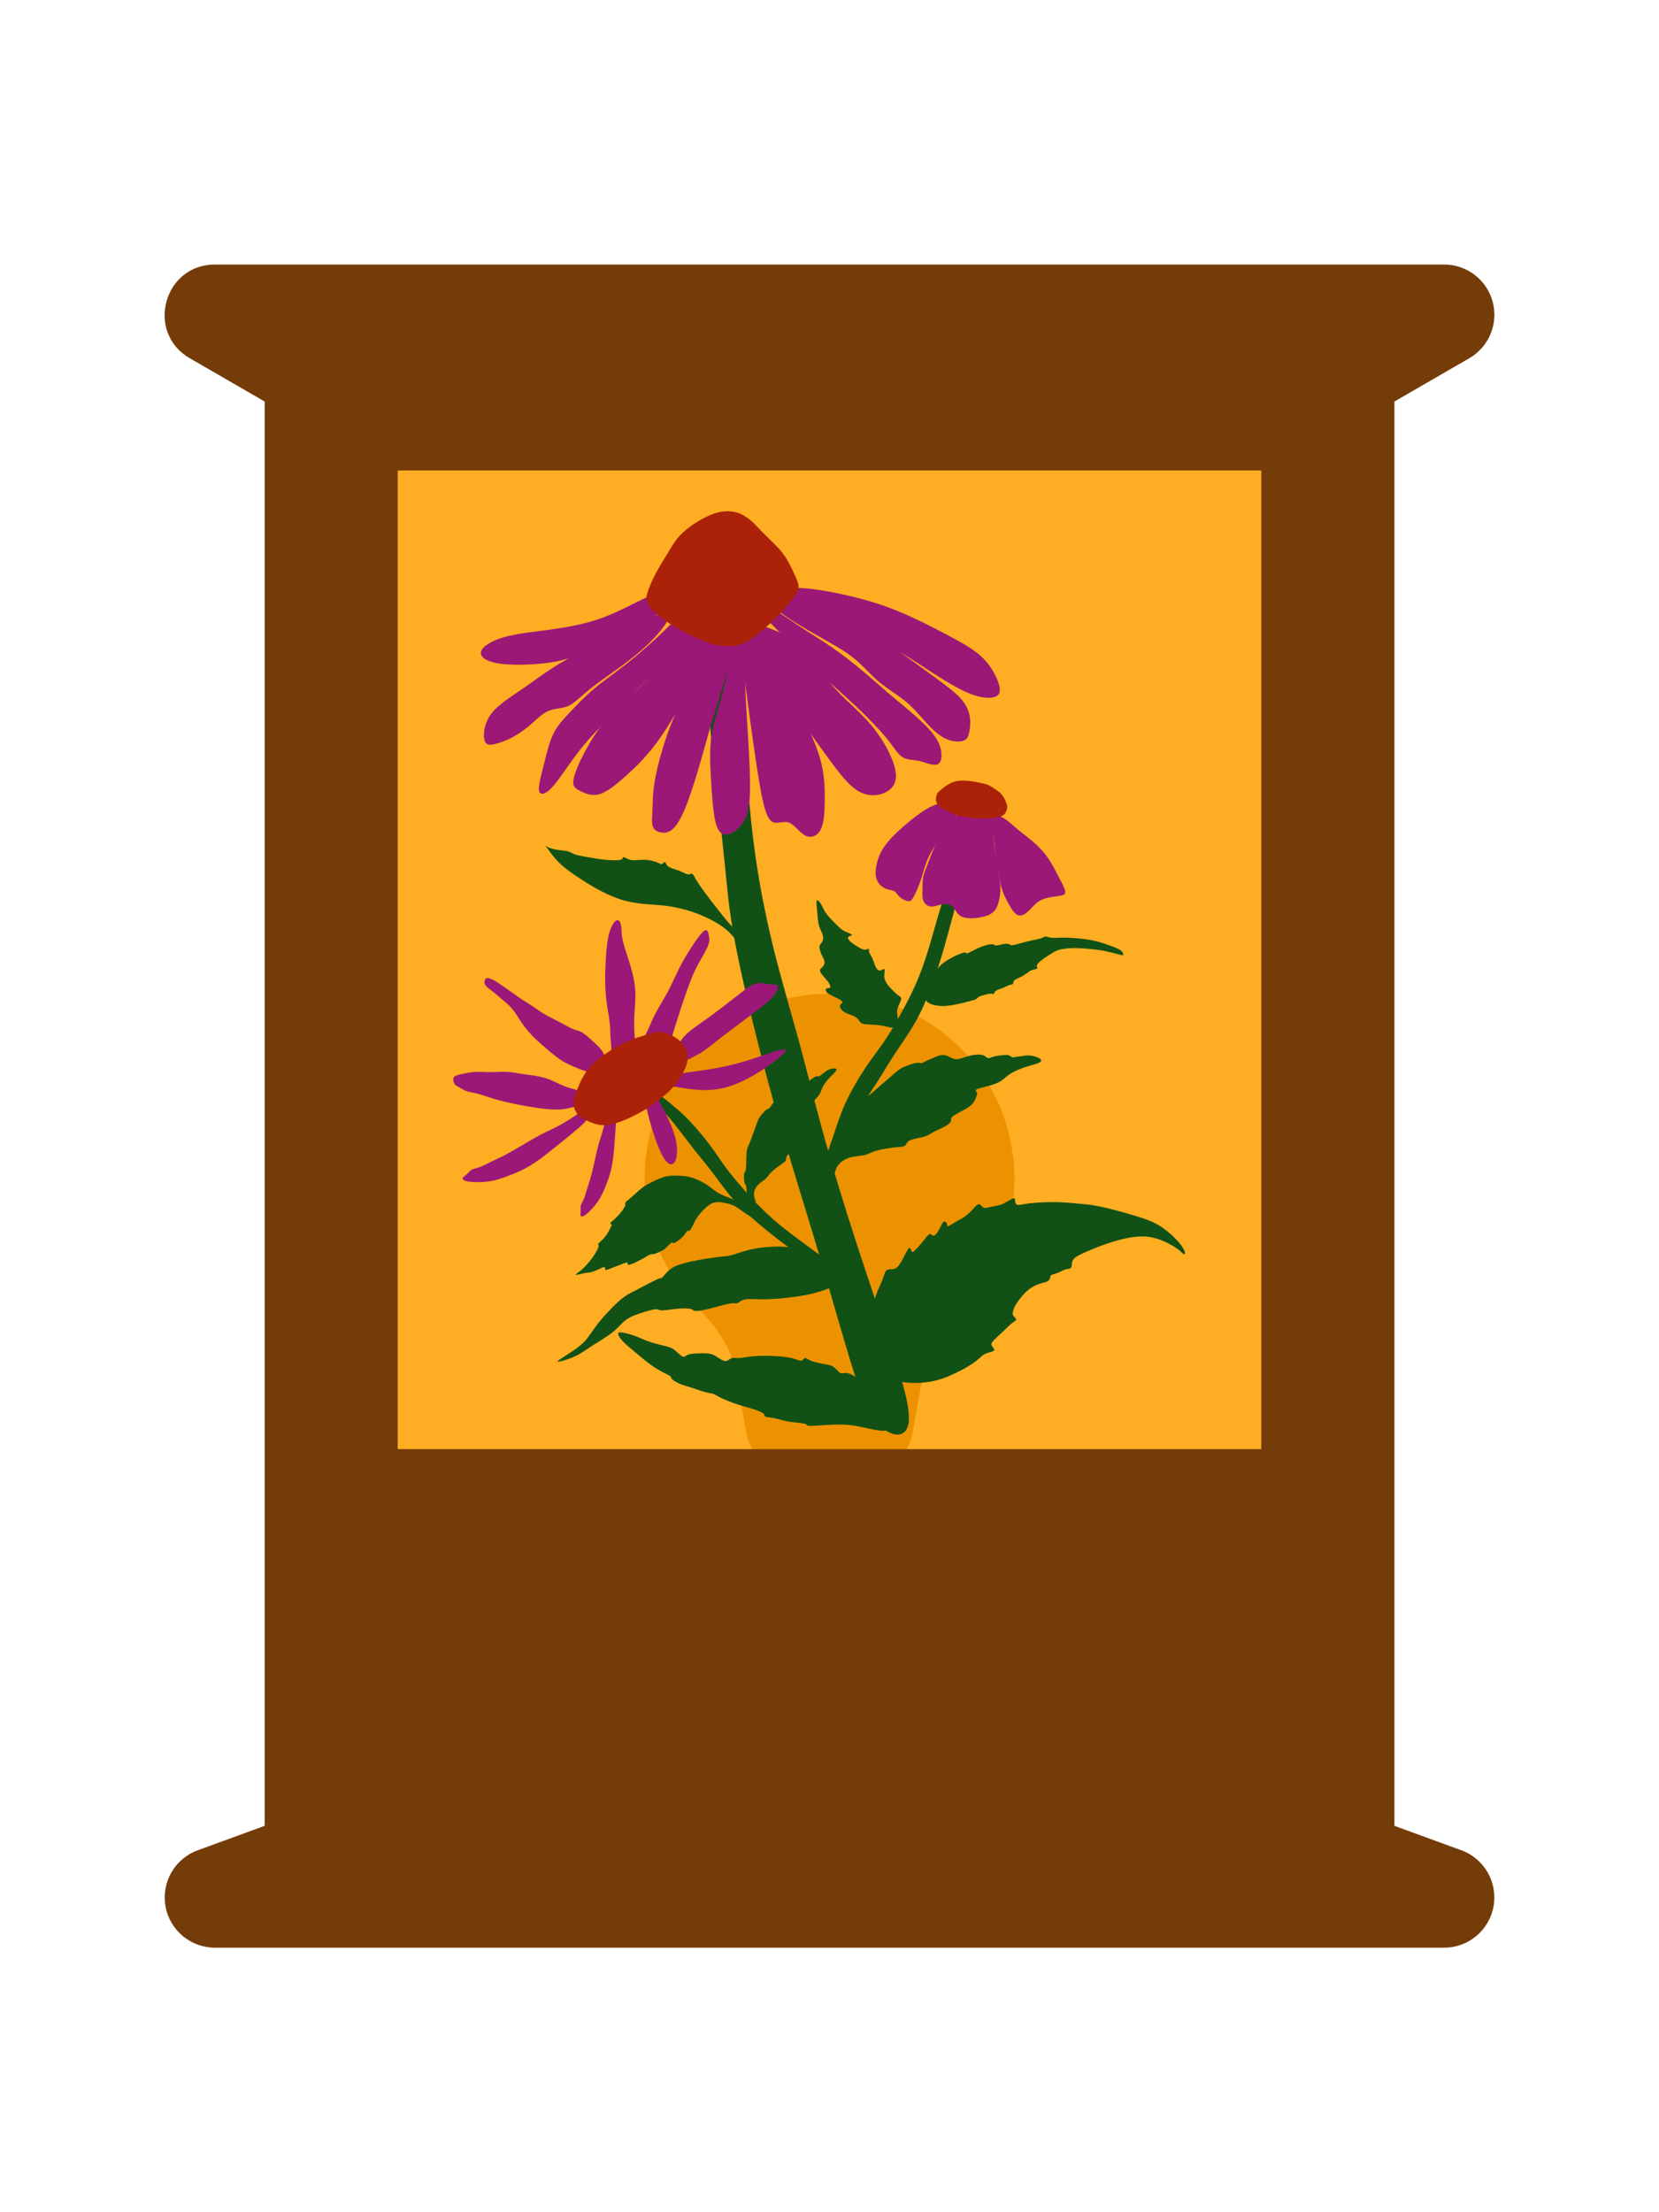 <?xml version="1.0" encoding="UTF-8" standalone="no"?>
<svg xmlns:inkscape="http://www.inkscape.org/namespaces/inkscape" xmlns:sodipodi="http://sodipodi.sourceforge.net/DTD/sodipodi-0.dtd" xmlns="http://www.w3.org/2000/svg" xmlns:svg="http://www.w3.org/2000/svg" width="1200mm" height="1600mm" viewBox="0 0 1200 1600" version="1.1" id="svg1" xml:space="preserve">
  <defs id="defs1"></defs>
  <g id="layer1">
    <g id="g4">
      <g id="g2">
        <g id="g10" transform="translate(-14.955,-45.576)">
          <path id="path30" style="fill:#733c09;fill-opacity:1;stroke:none;stroke-width:72.644;stroke-linecap:round;stroke-linejoin:round;stroke-dasharray:none;stroke-opacity:1;paint-order:stroke fill markers" d="m 614.955,764.302 c -73.848,-5.1e-4 -133.715,59.864 -133.717,133.712 0.013,36.555 14.964,71.101 40.714,96.025 10.212,9.885 22.147,27.397 24.636,41.412 l 8.368,47.119 a 30.756,30.756 0 0 0 30.282,25.378 h 59.433 a 30.756,30.756 0 0 0 30.282,-25.378 l 8.369,-47.123 c 2.489,-14.016 14.423,-31.527 24.636,-41.412 25.749,-24.923 40.698,-59.467 40.714,-96.02 -0.002,-73.848 -59.869,-133.712 -133.717,-133.712 z"></path>
          <rect style="fill:#ffa000;fill-opacity:0.861;stroke:none;stroke-width:91.783;stroke-linecap:round;stroke-linejoin:round;paint-order:stroke fill markers" id="rect1-8" width="749.729" height="859.721" x="237.885" y="312.374"></rect>
          <path id="path25" style="fill:#733c09;fill-opacity:1;stroke-width:9.742;stroke-linecap:round;stroke-linejoin:round;paint-order:stroke fill markers" d="m 170.408,236.903 c -37.151,0.006 -50.338,49.182 -18.173,67.775 l 54.152,31.297 V 1366.122 l -48.444,17.69 c -16.539,6.053 -26.352,23.102 -23.283,40.444 3.069,17.343 18.135,29.983 35.748,29.993 h 889.156 c 17.608,-0.013 32.669,-12.664 35.732,-30.003 3.063,-17.34 -6.752,-34.382 -23.288,-40.434 l -48.424,-17.69 V 335.975 l 54.147,-31.297 c 14.229,-8.225 21.165,-24.982 16.91,-40.857 -4.256,-15.875 -18.642,-26.913 -35.078,-26.918 z M 302.635,385.818 H 927.271 V 1093.659 H 302.635 Z"></path>
        </g>
        <g id="g1" transform="matrix(1.346,0,0,1.346,-1398.792,-432.573)">
          <path style="fill:#115115;fill-opacity:1;stroke:none;stroke-width:1.152;stroke-linejoin:bevel;stroke-dasharray:none;paint-order:markers fill stroke" d="m 124.202,-124.885 c 0.259,-0.094 0.777,-0.283 1.343,-0.236 0.565,0.047 1.178,0.33 1.672,0.824 0.495,0.495 0.872,1.201 1.225,1.625 0.353,0.424 0.683,0.565 1.154,1.06 0.471,0.495 1.083,1.343 1.484,1.955 0.4,0.612 0.589,0.989 0.824,1.107 0.236,0.118 0.518,-0.024 0.895,0.259 0.377,0.283 0.848,0.989 1.248,1.413 0.4,0.424 0.73,0.565 1.107,0.824 0.377,0.259 0.801,0.636 1.201,0.919 0.4,0.283 0.777,0.471 1.013,0.448 0.236,-0.024 0.33,-0.259 0.801,-0.024 0.471,0.236 1.319,0.942 1.955,1.272 0.636,0.33 1.06,0.283 1.39,0.259 0.33,-0.024 0.565,-0.024 0.683,-0.165 0.118,-0.141 0.118,-0.424 0.4,-0.212 0.283,0.212 0.848,0.919 1.319,1.413 0.471,0.495 0.848,0.777 1.225,0.966 0.377,0.188 0.754,0.283 1.248,0.589 0.495,0.306 1.107,0.824 1.602,1.319 0.495,0.495 0.872,0.966 1.178,1.225 0.306,0.259 0.542,0.306 0.612,0.024 0.071,-0.283 -0.024,-0.895 -0.181,-1.334 -0.158,-0.439 -0.38,-0.705 -0.549,-0.938 -0.169,-0.233 -0.286,-0.433 -0.411,-0.599 -0.125,-0.167 -0.258,-0.3 -0.291,-0.458 -0.033,-0.158 0.033,-0.341 0.017,-0.516 -0.017,-0.175 -0.117,-0.341 -0.233,-0.533 -0.117,-0.192 -0.25,-0.408 -0.4,-0.625 -0.15,-0.217 -0.316,-0.433 -0.5,-0.616 -0.183,-0.183 -0.383,-0.333 -0.416,-0.508 -0.033,-0.175 0.1,-0.375 0.058,-0.683 -0.042,-0.308 -0.258,-0.725 -0.5,-1.074 -0.242,-0.35 -0.508,-0.633 -0.799,-0.924 -0.291,-0.291 -0.608,-0.591 -0.749,-0.916 -0.142,-0.325 -0.108,-0.675 -0.117,-0.966 -0.008,-0.291 -0.058,-0.525 -0.142,-0.716 -0.083,-0.192 -0.2,-0.341 -0.366,-0.508 -0.167,-0.167 -0.383,-0.35 -0.641,-0.566 -0.258,-0.217 -0.558,-0.466 -0.783,-0.633 -0.225,-0.167 -0.375,-0.25 -0.441,-0.375 -0.067,-0.125 -0.05,-0.291 -0.24,-0.563 -0.19,-0.271 -0.587,-0.647 -0.903,-0.935 -0.316,-0.288 -0.552,-0.488 -0.958,-0.694 -0.406,-0.206 -0.983,-0.418 -1.507,-0.63 -0.524,-0.212 -0.995,-0.424 -1.507,-0.63 -0.512,-0.206 -1.066,-0.406 -1.531,-0.624 -0.465,-0.218 -0.842,-0.453 -1.378,-0.589 -0.536,-0.135 -1.231,-0.171 -1.89,-0.212 -0.66,-0.041 -1.284,-0.088 -1.696,-0.135 -0.412,-0.047 -0.612,-0.094 -0.742,-0.171 -0.13,-0.077 -0.188,-0.183 -0.448,-0.241 -0.259,-0.059 -0.718,-0.071 -1.113,-0.053 -0.395,0.018 -0.724,0.065 -0.877,0.135 -0.153,0.071 -0.13,0.165 -0.377,0.212 -0.247,0.047 -0.765,0.047 -1.319,0.1 -0.554,0.053 -1.142,0.159 -1.466,0.459 -0.324,0.3 -0.383,0.795 -0.412,1.042 -0.029,0.247 -0.029,0.247 0.23,0.153 z" id="path147-2" transform="matrix(1.884,-3.713,3.713,1.884,1717.216,1650.073)"></path>
          <path style="display:inline;fill:#115115;stroke:none;stroke-width:1.045;stroke-linejoin:bevel;stroke-dasharray:none;paint-order:markers fill stroke" d="m 62.258,131.711 c -1.166,-1.932 -1.632,-5.263 -2.099,-9.227 -0.466,-3.964 -0.933,-8.561 -1.532,-13.524 -0.6,-4.963 -1.332,-10.293 -1.932,-16.389 -0.6,-6.096 -1.066,-12.958 -1.199,-17.555 -0.133,-4.597 0.067,-6.929 0.266,-9.627 0.2,-2.698 0.4,-5.763 0.566,-8.661 0.167,-2.898 0.3,-5.63 0.566,-8.228 0.266,-2.598 0.666,-5.063 0.999,-7.495 0.333,-2.432 0.6,-4.83 1.499,-6.063 0.899,-1.233 2.432,-1.299 2.731,1.499 0.3,2.798 -0.633,8.461 -1.299,13.324 -0.666,4.863 -1.066,8.927 -1.232,12.925 -0.167,3.997 -0.1,7.928 0.167,11.859 0.266,3.931 0.733,7.861 1.066,11.359 0.333,3.498 0.533,6.562 0.833,9.893 0.3,3.331 0.7,6.929 1.266,11.159 0.566,4.231 1.299,9.094 2.032,13.824 0.733,4.73 1.466,9.327 0.899,11.359 -0.566,2.032 -2.432,1.499 -3.598,-0.433 z" id="path1-3" transform="matrix(4.522,-0.789,0.789,4.522,1125.536,539.67)"></path>
          <path style="fill:#115115;fill-opacity:1;stroke:none;stroke-width:1.3;stroke-linejoin:bevel;stroke-dasharray:none;paint-order:markers fill stroke" d="m 181.011,72.018 c -0.266,-0.333 -0.799,-0.999 -1.232,-1.566 -0.433,-0.566 -0.766,-1.033 -1.133,-1.399 -0.366,-0.366 -0.766,-0.633 -1.083,-0.483 -0.316,0.15 -0.55,0.716 -0.949,1.382 -0.4,0.666 -0.966,1.432 -1.632,2.132 -0.666,0.7 -1.432,1.332 -2.515,1.982 -1.083,0.65 -2.482,1.316 -3.431,1.649 -0.949,0.333 -1.449,0.333 -1.865,0.483 -0.416,0.15 -0.749,0.45 -0.999,0.633 -0.25,0.183 -0.416,0.25 -0.516,0.1 -0.1,-0.15 -0.133,-0.516 -0.3,-0.683 -0.167,-0.167 -0.466,-0.133 -0.983,-0.05 -0.516,0.083 -1.249,0.217 -1.832,0.316 -0.583,0.1 -1.016,0.167 -1.349,0.266 -0.333,0.1 -0.566,0.233 -0.683,0.133 -0.117,-0.1 -0.117,-0.433 -0.183,-0.633 -0.067,-0.2 -0.2,-0.266 -0.433,-0.366 -0.233,-0.1 -0.566,-0.233 -1.199,-0.283 -0.633,-0.05 -1.566,-0.017 -2.315,0.15 -0.75,0.167 -1.316,0.466 -1.732,0.749 -0.416,0.283 -0.683,0.55 -0.933,0.683 -0.25,0.133 -0.483,0.133 -0.633,0.067 -0.15,-0.067 -0.217,-0.2 -0.4,-0.133 -0.183,0.067 -0.483,0.333 -0.833,0.55 -0.35,0.217 -0.749,0.383 -1.016,0.583 -0.266,0.2 -0.4,0.433 -0.583,0.466 -0.183,0.033 -0.416,-0.133 -0.65,-0.266 -0.233,-0.133 -0.466,-0.233 -0.916,-0.1 -0.45,0.133 -1.116,0.5 -1.965,0.999 -0.849,0.5 -1.882,1.133 -2.881,1.865 -0.999,0.733 -1.965,1.566 -2.665,2.382 -0.7,0.816 -1.133,1.616 -1.432,2.565 -0.3,0.949 -0.466,2.049 -0.483,2.765 -0.017,0.716 0.117,1.049 0.083,1.216 -0.033,0.167 -0.233,0.167 -0.45,-0.183 -0.217,-0.35 -0.45,-1.049 -0.6,-1.965 -0.15,-0.916 -0.217,-2.049 -0.1,-3.098 0.117,-1.049 0.416,-2.015 0.93,-3.433 0.513,-1.418 1.199,-3.181 1.742,-4.379 0.543,-1.198 0.942,-1.831 1.425,-2.631 0.483,-0.799 1.049,-1.765 1.815,-2.831 0.766,-1.066 1.732,-2.232 2.398,-2.931 0.666,-0.7 1.033,-0.933 1.116,-1.166 0.083,-0.233 -0.117,-0.466 -0.283,-0.616 -0.167,-0.15 -0.3,-0.217 -0.133,-0.35 0.167,-0.133 0.633,-0.333 0.983,-0.483 0.35,-0.15 0.583,-0.25 0.866,-0.466 0.283,-0.217 0.616,-0.55 0.949,-0.833 0.333,-0.283 0.666,-0.516 0.733,-0.799 0.067,-0.283 -0.133,-0.616 0,-0.799 0.133,-0.183 0.6,-0.217 1.083,-0.266 0.483,-0.05 0.983,-0.117 1.482,-0.283 0.5,-0.167 0.999,-0.433 1.466,-0.633 0.466,-0.2 0.899,-0.333 0.999,-0.45 0.1,-0.117 -0.133,-0.217 -0.233,-0.383 -0.1,-0.167 -0.067,-0.4 0.133,-0.466 0.2,-0.067 0.566,0.033 0.949,0.1 0.383,0.067 0.783,0.1 1.049,0.067 0.266,-0.033 0.4,-0.133 0.416,-0.283 0.017,-0.15 -0.083,-0.35 0.117,-0.45 0.2,-0.1 0.7,-0.1 1.216,-0.117 0.516,-0.017 1.049,-0.05 1.449,-0.1 0.4,-0.05 0.666,-0.117 0.733,-0.217 0.067,-0.1 -0.067,-0.233 -0.167,-0.383 -0.1,-0.15 -0.167,-0.316 0.183,-0.316 0.35,0 1.116,0.167 1.732,0.25 0.616,0.083 1.083,0.083 1.382,-0.017 0.3,-0.1 0.433,-0.3 0.583,-0.5 0.15,-0.2 0.316,-0.4 0.6,-0.4 0.283,1e-6 0.683,0.2 1.316,0.366 0.633,0.167 1.499,0.3 2.332,0.583 0.833,0.283 1.632,0.716 2.398,1.199 0.766,0.483 1.499,1.016 2.132,1.666 0.633,0.65 1.166,1.416 1.616,2.082 0.45,0.666 0.816,1.232 1.033,1.599 0.217,0.366 0.283,0.533 0.55,0.7 0.267,0.167 0.733,0.333 1.216,0.633 0.483,0.3 0.983,0.733 1.516,1.332 0.533,0.6 1.099,1.366 1.399,1.865 0.3,0.5 0.333,0.733 0.266,1.016 -0.067,0.283 -0.233,0.616 -0.316,0.783 -0.083,0.167 -0.083,0.167 -0.35,-0.167 z" id="path138" transform="matrix(-2.306,3.103,3.103,2.306,1716.752,354.941)"></path>
          <path style="fill:#115115;stroke:none;stroke-width:1.728;stroke-linejoin:bevel;stroke-dasharray:none;paint-order:markers fill stroke" d="m -3.974,-198.076 c -0.023,1.075 0.777,1.542 1.526,0.676 0.75,-0.866 1.449,-3.065 2.315,-4.947 0.866,-1.882 1.899,-3.448 3.181,-5.197 1.282,-1.749 2.815,-3.681 4.097,-5.413 1.282,-1.732 2.315,-3.264 3.664,-5.03 1.349,-1.766 3.015,-3.764 4.414,-5.863 1.399,-2.099 2.532,-4.297 3.598,-6.562 1.066,-2.265 2.065,-4.597 2.804,-6.437 0.739,-1.84 1.216,-3.188 2.186,-5.77 0.969,-2.582 2.429,-6.398 2.712,-8.353 0.283,-1.955 -0.612,-2.049 -1.696,-0.424 -1.084,1.625 -2.355,4.97 -3.627,8.291 -1.272,3.321 -2.544,6.619 -4.004,9.587 -1.46,2.968 -3.109,5.606 -4.499,7.726 -1.39,2.12 -2.52,3.722 -3.674,5.158 -1.154,1.437 -2.332,2.709 -3.769,4.57 -1.437,1.861 -3.133,4.31 -4.428,6.666 -1.295,2.355 -2.191,4.617 -3.061,6.589 -0.87,1.973 -1.715,3.657 -1.738,4.733 z" id="path144" transform="matrix(2.999,-0.523,0.381,2.505,1570.77,1439.28)"></path>
          <path style="fill:#115115;stroke:none;stroke-width:1.952;stroke-linejoin:bevel;stroke-dasharray:none;paint-order:markers fill stroke" d="m -3.974,-198.076 c -0.023,1.075 0.777,1.542 1.526,0.676 0.75,-0.866 1.449,-3.065 2.315,-4.947 0.866,-1.882 1.899,-3.448 3.181,-5.197 1.282,-1.749 2.815,-3.681 4.097,-5.413 1.282,-1.732 2.315,-3.264 3.664,-5.03 1.349,-1.766 3.015,-3.764 4.414,-5.863 1.399,-2.099 2.532,-4.297 3.598,-6.562 1.066,-2.265 2.065,-4.597 2.804,-6.437 0.739,-1.84 1.216,-3.188 2.186,-5.77 0.969,-2.582 2.429,-6.398 2.712,-8.353 0.283,-1.955 -0.612,-2.049 -1.696,-0.424 -1.084,1.625 -2.355,4.97 -3.627,8.291 -1.272,3.321 -2.544,6.619 -4.004,9.587 -1.46,2.968 -3.109,5.606 -4.499,7.726 -1.39,2.12 -2.52,3.722 -3.674,5.158 -1.154,1.437 -2.332,2.709 -3.769,4.57 -1.437,1.861 -3.133,4.31 -4.428,6.666 -1.295,2.355 -2.191,4.617 -3.061,6.589 -0.87,1.973 -1.715,3.657 -1.738,4.733 z" id="path144-6" transform="matrix(-0.512,2.505,-2.293,-0.577,927.487,798.192)"></path>
          <path style="fill:#115115;fill-opacity:1;stroke:none;stroke-width:1.036;stroke-linejoin:bevel;stroke-dasharray:none;paint-order:markers fill stroke" d="m 326.935,130.974 c -0.165,-0.318 -0.495,-0.954 -0.954,-1.696 -0.459,-0.742 -1.048,-1.59 -1.613,-2.238 -0.565,-0.648 -1.107,-1.095 -1.767,-1.496 -0.66,-0.4 -1.437,-0.754 -2.12,-1.025 -0.683,-0.271 -1.272,-0.459 -1.92,-0.601 -0.648,-0.141 -1.354,-0.236 -1.778,-0.318 -0.424,-0.082 -0.565,-0.153 -0.978,-0.318 -0.412,-0.165 -1.095,-0.424 -1.955,-0.707 -0.86,-0.283 -1.896,-0.589 -2.662,-0.742 -0.766,-0.153 -1.26,-0.153 -1.719,-0.047 -0.459,0.106 -0.883,0.318 -1.072,0.377 -0.188,0.059 -0.141,-0.035 -0.648,-0.071 -0.506,-0.035 -1.566,-0.012 -2.367,-0.012 -0.801,0 -1.343,-0.024 -1.908,0.047 -0.565,0.071 -1.154,0.236 -1.908,0.483 -0.754,0.247 -1.672,0.577 -2.45,0.942 -0.777,0.365 -1.413,0.766 -2.061,1.013 -0.648,0.247 -1.307,0.342 -1.943,0.412 -0.636,0.071 -1.248,0.118 -1.637,0.165 -0.389,0.047 -0.554,0.094 -0.212,0.2 0.342,0.106 1.189,0.271 1.955,0.294 0.766,0.024 1.449,-0.094 2.32,-0.177 0.872,-0.082 1.931,-0.13 2.756,-0.294 0.824,-0.165 1.413,-0.448 2.002,-0.554 0.589,-0.106 1.178,-0.035 1.849,0.071 0.671,0.106 1.425,0.247 1.778,0.389 0.353,0.141 0.306,0.283 0.589,0.448 0.283,0.165 0.895,0.353 1.519,0.601 0.624,0.247 1.26,0.554 1.531,0.777 0.271,0.224 0.177,0.365 0.471,0.53 0.294,0.165 0.978,0.353 1.507,0.483 0.53,0.13 0.907,0.2 1.378,0.306 0.471,0.106 1.036,0.247 1.331,0.377 0.294,0.13 0.318,0.247 0.506,0.247 0.188,0 0.542,-0.118 1.036,0.047 0.495,0.165 1.131,0.612 2.249,1.154 1.119,0.542 2.721,1.178 4.063,1.578 1.343,0.4 2.426,0.565 3.109,0.601 0.683,0.035 0.966,-0.059 1.213,-0.236 0.247,-0.177 0.459,-0.436 0.565,-0.565 0.106,-0.13 0.106,-0.13 -0.059,-0.448 z" id="path148-5" transform="matrix(4.109,-2.131,2.131,4.109,-132.28,1162.906)"></path>
          <path style="fill:#115115;fill-opacity:1;stroke:none;stroke-width:1.772;stroke-linejoin:bevel;stroke-dasharray:none;paint-order:markers fill stroke" d="m 124.202,-124.885 c 0.259,-0.094 0.777,-0.283 1.343,-0.236 0.565,0.047 1.178,0.33 1.672,0.824 0.495,0.495 0.872,1.201 1.225,1.625 0.353,0.424 0.683,0.565 1.154,1.06 0.471,0.495 1.083,1.343 1.484,1.955 0.4,0.612 0.589,0.989 0.824,1.107 0.236,0.118 0.518,-0.024 0.895,0.259 0.377,0.283 0.848,0.989 1.248,1.413 0.4,0.424 0.73,0.565 1.107,0.824 0.377,0.259 0.801,0.636 1.201,0.919 0.4,0.283 0.777,0.471 1.013,0.448 0.236,-0.024 0.33,-0.259 0.801,-0.024 0.471,0.236 1.319,0.942 1.955,1.272 0.636,0.33 1.06,0.283 1.39,0.259 0.33,-0.024 0.565,-0.024 0.683,-0.165 0.118,-0.141 0.118,-0.424 0.4,-0.212 0.283,0.212 0.848,0.919 1.319,1.413 0.471,0.495 0.848,0.777 1.225,0.966 0.377,0.188 0.754,0.283 1.248,0.589 0.495,0.306 1.107,0.824 1.602,1.319 0.495,0.495 0.872,0.966 1.178,1.225 0.306,0.259 0.542,0.306 0.612,0.024 0.071,-0.283 -0.024,-0.895 -0.181,-1.334 -0.158,-0.439 -0.38,-0.705 -0.549,-0.938 -0.169,-0.233 -0.286,-0.433 -0.411,-0.599 -0.125,-0.167 -0.258,-0.3 -0.291,-0.458 -0.033,-0.158 0.033,-0.341 0.017,-0.516 -0.017,-0.175 -0.117,-0.341 -0.233,-0.533 -0.117,-0.192 -0.25,-0.408 -0.4,-0.625 -0.15,-0.217 -0.316,-0.433 -0.5,-0.616 -0.183,-0.183 -0.383,-0.333 -0.416,-0.508 -0.033,-0.175 0.1,-0.375 0.058,-0.683 -0.042,-0.308 -0.258,-0.725 -0.5,-1.074 -0.242,-0.35 -0.508,-0.633 -0.799,-0.924 -0.291,-0.291 -0.608,-0.591 -0.749,-0.916 -0.142,-0.325 -0.108,-0.675 -0.117,-0.966 -0.008,-0.291 -0.058,-0.525 -0.142,-0.716 -0.083,-0.192 -0.2,-0.341 -0.366,-0.508 -0.167,-0.167 -0.383,-0.35 -0.641,-0.566 -0.258,-0.217 -0.558,-0.466 -0.783,-0.633 -0.225,-0.167 -0.375,-0.25 -0.441,-0.375 -0.067,-0.125 -0.05,-0.291 -0.24,-0.563 -0.19,-0.271 -0.587,-0.647 -0.903,-0.935 -0.316,-0.288 -0.552,-0.488 -0.958,-0.694 -0.406,-0.206 -0.983,-0.418 -1.507,-0.63 -0.524,-0.212 -0.995,-0.424 -1.507,-0.63 -0.512,-0.206 -1.066,-0.406 -1.531,-0.624 -0.465,-0.218 -0.842,-0.453 -1.378,-0.589 -0.536,-0.135 -1.231,-0.171 -1.89,-0.212 -0.66,-0.041 -1.284,-0.088 -1.696,-0.135 -0.412,-0.047 -0.612,-0.094 -0.742,-0.171 -0.13,-0.077 -0.188,-0.183 -0.448,-0.241 -0.259,-0.059 -0.718,-0.071 -1.113,-0.053 -0.395,0.018 -0.724,0.065 -0.877,0.135 -0.153,0.071 -0.13,0.165 -0.377,0.212 -0.247,0.047 -0.765,0.047 -1.319,0.1 -0.554,0.053 -1.142,0.159 -1.466,0.459 -0.324,0.3 -0.383,0.795 -0.412,1.042 -0.029,0.247 -0.029,0.247 0.23,0.153 z" id="path147-5-1" transform="matrix(-0.101,-2.705,2.705,-0.101,1795.535,1289.751)"></path>
          <path style="fill:#115115;fill-opacity:1;stroke:none;stroke-width:2.451;stroke-linejoin:bevel;stroke-dasharray:none;paint-order:markers fill stroke" d="m 246.151,50.166 c -0.283,-0.4 -0.849,-1.199 -1.299,-1.915 -0.45,-0.716 -0.783,-1.349 -1.299,-1.932 -0.516,-0.583 -1.216,-1.116 -1.932,-1.566 -0.716,-0.45 -1.449,-0.816 -2.165,-0.899 -0.716,-0.083 -1.416,0.117 -2.215,0.416 -0.799,0.3 -1.699,0.7 -2.432,1.166 -0.733,0.466 -1.299,0.999 -1.782,1.432 -0.483,0.433 -0.883,0.766 -1.099,0.816 -0.217,0.05 -0.25,-0.183 -0.466,-0.15 -0.217,0.033 -0.616,0.333 -1.016,0.566 -0.4,0.233 -0.799,0.4 -1.366,0.566 -0.566,0.167 -1.299,0.333 -1.599,0.283 -0.3,-0.05 -0.167,-0.316 -0.433,-0.3 -0.266,0.017 -0.933,0.316 -1.416,0.516 -0.483,0.2 -0.783,0.3 -1.166,0.35 -0.383,0.05 -0.849,0.05 -1.299,0.05 -0.45,0 -0.883,0 -1.083,-0.067 -0.2,-0.067 -0.167,-0.2 -0.566,-0.2 -0.4,2e-6 -1.232,0.133 -2.082,0.233 -0.849,0.1 -1.716,0.167 -2.382,0.167 -0.666,0 -1.133,-0.067 -1.216,-0.217 -0.083,-0.15 0.217,-0.383 0.017,-0.5 -0.2,-0.117 -0.899,-0.117 -1.782,-0.133 -0.883,-0.017 -1.949,-0.05 -2.598,-0.067 -0.65,-0.017 -0.883,-0.017 -0.883,-0.183 0,-0.167 0.233,-0.5 0.033,-0.633 -0.2,-0.133 -0.833,-0.067 -1.432,-0.033 -0.6,0.033 -1.166,0.033 -1.649,-0.033 -0.483,-0.067 -0.883,-0.2 -1.266,-0.3 -0.383,-0.1 -0.75,-0.167 -1.266,-0.25 -0.516,-0.083 -1.183,-0.183 -1.099,-0.3 0.083,-0.117 0.916,-0.25 1.865,-0.583 0.949,-0.333 2.015,-0.866 2.948,-1.432 0.933,-0.566 1.732,-1.166 2.149,-1.566 0.416,-0.4 0.45,-0.6 0.433,-0.733 -0.017,-0.133 -0.083,-0.2 0.25,-0.35 0.333,-0.15 1.066,-0.383 1.716,-0.716 0.65,-0.333 1.216,-0.766 1.682,-1.149 0.466,-0.383 0.833,-0.716 0.933,-0.883 0.1,-0.167 -0.067,-0.167 -0.15,-0.233 -0.083,-0.067 -0.083,-0.2 0.1,-0.316 0.183,-0.117 0.55,-0.217 0.916,-0.333 0.366,-0.117 0.733,-0.25 1.199,-0.466 0.466,-0.217 1.033,-0.516 1.516,-0.816 0.483,-0.3 0.883,-0.6 1.033,-0.833 0.15,-0.233 0.05,-0.4 0.266,-0.55 0.217,-0.15 0.749,-0.283 1.332,-0.466 0.583,-0.183 1.216,-0.416 1.849,-0.65 0.633,-0.233 1.266,-0.466 2.082,-0.633 0.816,-0.167 1.815,-0.266 2.831,-0.316 1.016,-0.05 2.049,-0.05 2.981,0.133 0.933,0.183 1.765,0.55 2.598,0.933 0.833,0.383 1.666,0.783 2.548,1.499 0.883,0.716 1.815,1.749 2.482,2.698 0.666,0.949 1.066,1.815 1.549,2.532 0.483,0.716 1.049,1.282 1.749,1.949 0.7,0.666 1.532,1.432 2.215,2.215 0.683,0.783 1.216,1.582 1.432,2.348 0.217,0.766 0.117,1.499 0.067,1.865 -0.05,0.366 -0.05,0.366 -0.333,-0.033 z" id="path142" transform="matrix(2.165,-0.892,0.892,2.165,865.201,1086.285)"></path>
          <path style="fill:#9b1878;fill-opacity:0.996;stroke:none;stroke-width:1;stroke-linejoin:bevel;stroke-dasharray:none;paint-order:markers fill stroke" d="m 90.048,15.004 c 1.154,-0.212 2.897,0.024 4.923,0.448 2.026,0.424 4.334,1.036 6.572,1.931 2.238,0.895 4.405,2.073 6.148,3.039 1.743,0.966 3.062,1.719 4.004,2.638 0.942,0.919 1.507,2.002 1.79,2.827 0.283,0.824 0.283,1.39 -0.236,1.649 -0.518,0.259 -1.555,0.212 -2.874,-0.33 -1.319,-0.542 -2.921,-1.578 -4.711,-2.803 -1.79,-1.225 -3.769,-2.638 -5.771,-3.415 -2.002,-0.777 -4.028,-0.919 -5.629,-1.295 -1.602,-0.377 -2.779,-0.989 -3.792,-1.555 -1.013,-0.565 -1.861,-1.083 -2.002,-1.672 -0.141,-0.589 0.424,-1.248 1.578,-1.46 z" id="path119" transform="matrix(4.796,-0.103,0.103,4.796,1028.602,575.139)"></path>
          <path style="fill:#9b1878;fill-opacity:0.996;stroke:none;stroke-width:1;stroke-linejoin:bevel;stroke-dasharray:none;paint-order:markers fill stroke" d="m 86.068,16.559 c 0,-0.306 0,-0.306 0,-0.306 1.555,0.707 3.109,1.413 4.687,2.002 1.578,0.589 3.18,1.06 4.664,1.46 1.484,0.4 2.85,0.73 4.075,1.178 1.225,0.448 2.308,1.013 3.533,1.672 1.225,0.66 2.591,1.413 3.816,2.096 1.225,0.683 2.308,1.295 3.015,1.931 0.707,0.636 1.036,1.295 1.201,1.884 0.165,0.589 0.165,1.107 0.141,1.555 -0.024,0.448 -0.071,0.824 -0.4,1.06 -0.33,0.236 -0.942,0.33 -1.578,0.236 -0.636,-0.094 -1.295,-0.377 -2.096,-0.966 -0.801,-0.589 -1.743,-1.484 -2.52,-2.096 -0.777,-0.612 -1.39,-0.942 -2.12,-1.319 -0.73,-0.377 -1.578,-0.801 -2.426,-1.39 -0.848,-0.589 -1.696,-1.343 -2.615,-1.931 -0.919,-0.589 -1.908,-1.013 -3.227,-1.555 -1.319,-0.542 -2.968,-1.201 -4.381,-1.884 -1.413,-0.683 -2.591,-1.39 -3.18,-2.049 -0.589,-0.66 -0.589,-1.272 -0.589,-1.578 z" id="path120" transform="matrix(4.759,0.605,-0.605,4.759,1049.119,504.093)"></path>
          <path style="fill:#9b1878;fill-opacity:0.996;stroke:none;stroke-width:0.976;stroke-linejoin:bevel;stroke-dasharray:none;paint-order:markers fill stroke" d="m 86.963,18.82 c 0.895,0.259 2.261,0.966 3.58,1.578 1.319,0.612 2.591,1.131 3.886,1.767 1.296,0.636 2.615,1.39 3.769,2.096 1.154,0.707 2.143,1.366 3.086,1.955 0.942,0.589 1.837,1.107 2.803,1.719 0.966,0.612 2.002,1.319 2.685,1.979 0.683,0.66 1.013,1.272 1.178,1.861 0.165,0.589 0.165,1.154 -0.188,1.366 -0.353,0.212 -1.06,0.071 -1.531,2e-6 -0.471,-0.071 -0.707,-0.071 -1.084,-0.047 -0.377,0.024 -0.895,0.071 -1.39,-0.212 -0.495,-0.283 -0.966,-0.895 -1.908,-1.743 -0.942,-0.848 -2.355,-1.931 -3.816,-2.944 -1.46,-1.013 -2.968,-1.955 -4.593,-3.109 -1.625,-1.154 -3.368,-2.52 -4.758,-3.58 -1.39,-1.06 -2.426,-1.814 -2.732,-2.285 -0.306,-0.471 0.118,-0.66 1.013,-0.4 z" id="path121" transform="matrix(4.935,0.793,-0.829,4.765,1038.683,488.73)"></path>
          <path style="fill:#9b1878;fill-opacity:0.996;stroke:none;stroke-width:1;stroke-linejoin:bevel;stroke-dasharray:none;paint-order:markers fill stroke" d="m 77.517,18.302 c -0.73,0.071 -2.096,0.919 -3.722,1.79 -1.625,0.872 -3.51,1.767 -5.182,2.45 -1.672,0.683 -3.133,1.154 -4.428,1.719 -1.296,0.565 -2.426,1.225 -3.392,1.79 -0.966,0.565 -1.767,1.036 -2.45,1.767 -0.683,0.73 -1.248,1.719 -1.79,2.638 -0.542,0.919 -1.06,1.767 -1.343,2.355 -0.283,0.589 -0.33,0.919 -0.118,1.083 0.212,0.165 0.683,0.165 1.672,-0.495 0.989,-0.66 2.497,-1.979 3.957,-3.015 1.46,-1.036 2.874,-1.79 4.405,-2.638 1.531,-0.848 3.18,-1.79 4.946,-2.732 1.767,-0.942 3.651,-1.884 5.064,-2.779 1.413,-0.895 2.355,-1.743 2.779,-2.52 0.424,-0.777 0.33,-1.484 -0.4,-1.413 z" id="path123" transform="matrix(4.604,-1.348,1.348,4.604,1030.619,665.972)"></path>
          <path style="fill:#9b1878;fill-opacity:0.996;stroke:none;stroke-width:1;stroke-linejoin:bevel;stroke-dasharray:none;paint-order:markers fill stroke" d="m 81.592,18.82 c -0.377,0.165 -0.989,1.767 -2.026,3.604 -1.036,1.837 -2.497,3.91 -3.627,5.794 -1.131,1.884 -1.931,3.58 -2.567,5.158 -0.636,1.578 -1.107,3.038 -1.366,4.169 -0.259,1.131 -0.306,1.931 -0.4,2.662 -0.094,0.73 -0.236,1.39 -0.141,1.837 0.094,0.448 0.424,0.683 0.848,0.801 0.424,0.118 0.942,0.118 1.507,-0.377 0.565,-0.495 1.178,-1.484 1.861,-2.944 0.683,-1.46 1.437,-3.392 2.026,-4.946 0.589,-1.555 1.013,-2.732 1.719,-4.475 0.707,-1.743 1.696,-4.051 2.214,-5.629 0.518,-1.578 0.565,-2.426 0.518,-3.486 -0.047,-1.06 -0.188,-2.332 -0.565,-2.167 z" id="path126" transform="matrix(4.78,-0.409,0.409,4.78,1031.153,593.469)"></path>
          <path style="fill:#9b1878;fill-opacity:0.996;stroke:none;stroke-width:1;stroke-linejoin:bevel;stroke-dasharray:none;paint-order:markers fill stroke" d="m 83.123,16.865 c -0.212,0.801 -0.683,2.779 -1.131,4.782 -0.448,2.002 -0.872,4.028 -1.46,5.841 -0.589,1.814 -1.343,3.415 -1.743,5.064 -0.4,1.649 -0.448,3.345 -0.471,5.111 -0.024,1.767 -0.024,3.604 0.141,4.711 0.165,1.107 0.495,1.484 0.872,1.602 0.377,0.118 0.801,-0.024 1.248,-0.306 0.448,-0.283 0.919,-0.707 1.272,-1.343 0.353,-0.636 0.589,-1.484 0.73,-2.968 0.141,-1.484 0.188,-3.604 0.212,-5.559 0.024,-1.955 0.024,-3.745 0.071,-5.347 0.047,-1.602 0.141,-3.015 0.212,-4.923 0.071,-1.908 0.118,-4.31 0.165,-5.7 0.047,-1.39 0.094,-1.767 -0.118,-0.966 z" id="path127" transform="matrix(4.785,-0.342,0.342,4.785,1033.649,586.471)"></path>
          <path style="fill:#9b1878;fill-opacity:0.996;stroke:none;stroke-width:1;stroke-linejoin:bevel;stroke-dasharray:none;paint-order:markers fill stroke" d="m 84.466,17.595 c 0.188,0.824 1.743,3.839 2.638,6.477 0.895,2.638 1.131,4.899 1.531,6.996 0.4,2.096 0.966,4.028 1.507,5.936 0.542,1.908 1.06,3.792 1.955,4.852 0.895,1.06 2.167,1.295 3.086,1.083 0.919,-0.212 1.484,-0.872 1.625,-2.214 0.141,-1.343 -0.141,-3.368 -0.777,-5.206 -0.636,-1.837 -1.625,-3.486 -2.285,-5.064 -0.66,-1.578 -0.989,-3.086 -1.484,-4.475 -0.495,-1.39 -1.154,-2.662 -2.12,-3.722 C 89.177,21.199 87.905,20.351 86.68,19.244 85.455,18.137 84.278,16.771 84.466,17.595 Z" id="path130" transform="matrix(4.497,-1.67,1.67,4.497,1016.683,712.211)"></path>
          <path style="fill:#9b1878;fill-opacity:0.996;stroke:none;stroke-width:1;stroke-linejoin:bevel;stroke-dasharray:none;paint-order:markers fill stroke" d="m 84.56,19.833 c 0.754,0.707 1.837,2.732 2.732,4.522 0.895,1.79 1.602,3.345 2.403,5.088 0.801,1.743 1.696,3.674 2.143,5.418 0.448,1.743 0.448,3.298 0.4,4.664 -0.047,1.366 -0.141,2.544 -0.542,3.25 -0.4,0.707 -1.107,0.942 -1.743,0.589 -0.636,-0.353 -1.201,-1.295 -1.861,-1.507 -0.66,-0.212 -1.413,0.306 -1.955,-0.236 -0.542,-0.542 -0.872,-2.143 -1.225,-4.593 -0.353,-2.45 -0.73,-5.747 -1.06,-8.668 -0.33,-2.921 -0.612,-5.465 -0.542,-7.043 0.071,-1.578 0.495,-2.191 1.248,-1.484 z" id="path131" transform="matrix(4.796,-0.103,0.103,4.796,1035.985,571.589)"></path>
          <path style="fill:#9b1878;fill-opacity:0.996;stroke:none;stroke-width:1;stroke-linejoin:bevel;stroke-dasharray:none;paint-order:markers fill stroke" d="m 80.132,20.94 c -0.094,1.39 -1.036,3.51 -2.073,5.747 -1.036,2.238 -2.167,4.593 -3.274,6.383 -1.107,1.79 -2.191,3.015 -3.227,4.098 -1.036,1.084 -2.026,2.026 -2.897,2.355 -0.872,0.33 -1.625,0.047 -2.191,-0.188 -0.565,-0.236 -0.942,-0.424 -0.848,-1.272 0.094,-0.848 0.66,-2.355 1.319,-3.745 0.66,-1.39 1.413,-2.662 2.285,-3.745 0.872,-1.084 1.861,-1.979 2.85,-3.062 0.989,-1.084 1.979,-2.355 3.086,-3.934 1.107,-1.578 2.332,-3.462 3.321,-4.075 0.989,-0.612 1.743,0.047 1.649,1.437 z" id="path132" transform="matrix(4.785,0.338,-0.338,4.785,1046.31,535.743)"></path>
          <path style="fill:#9b1878;fill-opacity:0.996;stroke:none;stroke-width:1;stroke-linejoin:bevel;stroke-dasharray:none;paint-order:markers fill stroke" d="m 75.774,18.255 c 0.306,0.448 -1.06,2.191 -2.897,3.769 -1.837,1.578 -4.146,2.991 -5.629,4.075 -1.484,1.084 -2.143,1.837 -2.874,2.167 -0.73,0.33 -1.531,0.236 -2.261,0.518 -0.73,0.283 -1.39,0.942 -2.073,1.507 -0.683,0.565 -1.39,1.036 -2.096,1.39 -0.707,0.353 -1.413,0.589 -1.979,0.707 -0.565,0.118 -0.989,0.118 -1.131,-0.495 -0.141,-0.612 -10e-7,-1.837 0.801,-2.874 0.801,-1.036 2.261,-1.884 3.557,-2.732 1.296,-0.848 2.426,-1.696 3.91,-2.567 1.484,-0.872 3.321,-1.767 4.782,-2.473 1.46,-0.707 2.544,-1.225 4.075,-1.908 1.531,-0.683 3.51,-1.531 3.816,-1.083 z" id="path133" transform="matrix(4.796,-0.103,0.103,4.796,1033.274,571.647)"></path>
          <path style="fill:#9b1878;fill-opacity:0.996;stroke:none;stroke-width:1;stroke-linejoin:bevel;stroke-dasharray:none;paint-order:markers fill stroke" d="m 76.198,17.053 c -0.824,0.848 -3.18,2.073 -5.253,3.109 -2.073,1.036 -3.863,1.884 -5.347,2.426 -1.484,0.542 -2.662,0.777 -4.24,0.895 -1.578,0.118 -3.557,0.118 -4.876,-0.141 -1.319,-0.259 -1.979,-0.777 -1.814,-1.343 0.165,-0.565 1.154,-1.178 2.567,-1.555 1.413,-0.377 3.25,-0.518 5.088,-0.73 1.837,-0.212 3.674,-0.495 5.323,-0.989 1.649,-0.495 3.109,-1.201 4.405,-1.814 1.296,-0.612 2.426,-1.131 3.345,-1.154 0.919,-0.024 1.625,0.448 0.801,1.295 z" id="path134" transform="matrix(4.796,-0.103,0.103,4.796,1033.274,571.647)"></path>
          <path style="fill:#ab2209;fill-opacity:1;stroke:none;stroke-width:1;stroke-linejoin:bevel;stroke-dasharray:none;paint-order:markers fill stroke" d="m 73.517,17.138 c 0.333,0.583 1.133,1.316 2.099,1.999 0.966,0.683 2.099,1.316 3.098,1.799 0.999,0.483 1.865,0.816 2.698,0.966 0.833,0.15 1.632,0.117 2.315,-0.083 0.683,-0.2 1.249,-0.566 1.932,-1.083 0.683,-0.516 1.482,-1.183 2.182,-1.865 0.7,-0.683 1.299,-1.382 1.749,-1.915 0.45,-0.533 0.749,-0.899 0.799,-1.316 0.05,-0.416 -0.15,-0.883 -0.416,-1.499 C 89.706,13.524 89.373,12.758 88.99,12.142 88.607,11.526 88.174,11.059 87.724,10.593 87.275,10.127 86.808,9.66 86.392,9.21 85.975,8.761 85.609,8.328 85.176,7.945 84.743,7.562 84.243,7.228 83.677,7.045 83.111,6.862 82.478,6.829 81.895,6.912 81.312,6.995 80.779,7.195 80.263,7.428 c -0.516,0.233 -1.016,0.5 -1.549,0.849 -0.533,0.35 -1.099,0.783 -1.532,1.233 -0.433,0.45 -0.733,0.916 -1.066,1.432 -0.333,0.516 -0.7,1.083 -1.033,1.616 -0.333,0.533 -0.633,1.033 -0.899,1.549 -0.266,0.516 -0.5,1.049 -0.683,1.532 -0.183,0.483 -0.316,0.916 0.017,1.499 z" id="path117" transform="matrix(4.796,-0.103,0.103,4.796,1033.274,571.648)"></path>
          <path style="display:inline;fill:#9b1878;fill-opacity:1;stroke:none;stroke-width:0.97;stroke-linejoin:bevel;stroke-dasharray:none;paint-order:markers fill stroke" d="m 38.574,111.175 c 0.7,-0.383 1.999,-0.916 3.314,-1.416 1.316,-0.5 2.648,-0.966 4.005,-1.546 1.357,-0.58 2.739,-1.275 4.41,-2.208 1.671,-0.933 3.629,-2.104 3.116,-1.296 -0.513,0.808 -3.499,3.594 -6.002,5.076 -2.503,1.482 -4.524,1.661 -6.068,1.817 -1.544,0.156 -2.609,0.289 -3.092,0.239 -0.483,-0.05 -0.383,-0.283 0.316,-0.666 z" id="path114-3" transform="matrix(4.529,1.179,-0.035,4.867,1222.688,314.06)"></path>
          <path style="fill:#9b1878;fill-opacity:1;stroke:none;stroke-width:2.26;stroke-linejoin:bevel;stroke-dasharray:none;paint-order:markers fill stroke" d="m -97.434,-7.728 c 0.3,-1.466 1.499,-2.865 2.831,-4.097 1.332,-1.233 2.798,-2.298 4.73,-3.864 1.932,-1.566 4.33,-3.631 6.129,-5.196 1.799,-1.566 2.998,-2.632 3.931,-3.364 0.933,-0.733 1.599,-1.133 2.332,-1.299 0.733,-0.167 1.532,-0.1 2.199,-0.033 0.666,0.067 1.199,0.133 1.832,0.133 0.633,0 1.366,-0.067 1.566,0.433 0.2,0.5 -0.133,1.566 -1.133,2.831 -0.999,1.266 -2.665,2.731 -5.23,4.897 -2.565,2.165 -6.029,5.03 -8.261,6.962 -2.232,1.932 -3.231,2.931 -4.464,3.831 -1.233,0.899 -2.698,1.699 -3.664,2.232 -0.966,0.533 -1.432,0.799 -1.965,0.167 -0.533,-0.633 -1.133,-2.165 -0.833,-3.631 z" id="path156" transform="matrix(2.014,0.111,-0.111,2.014,1599.171,909.756)"></path>
          <path style="fill:#9b1878;fill-opacity:1;stroke:none;stroke-width:2.26;stroke-linejoin:bevel;stroke-dasharray:none;paint-order:markers fill stroke" d="m -100.865,-9.294 c 1.133,-0.833 1.532,-2.565 2.065,-4.597 0.533,-2.032 1.199,-4.364 1.799,-6.429 0.6,-2.065 1.133,-3.864 1.799,-5.963 0.666,-2.099 1.466,-4.497 2.265,-6.362 0.799,-1.865 1.599,-3.198 2.265,-4.464 0.666,-1.266 1.199,-2.465 1.399,-3.264 0.2,-0.799 0.067,-1.199 -0.033,-1.699 -0.1,-0.5 -0.167,-1.099 -0.4,-1.432 -0.233,-0.333 -0.633,-0.4 -1.299,0.267 -0.666,0.666 -1.599,2.065 -2.598,3.664 -0.999,1.599 -2.065,3.398 -3.031,5.363 -0.966,1.965 -1.832,4.097 -2.598,5.763 -0.766,1.666 -1.432,2.865 -2.132,4.131 -0.7,1.266 -1.432,2.598 -2.032,3.897 -0.6,1.299 -1.066,2.565 -1.566,3.731 -0.5,1.166 -1.033,2.232 -1.166,3.165 -0.133,0.933 0.133,1.732 0.266,2.532 0.133,0.799 0.133,1.599 1.066,2.032 0.933,0.433 2.798,0.5 3.931,-0.333 z" id="path157" transform="matrix(2.016,0.053,-0.053,2.016,1598.027,914.182)"></path>
          <path style="fill:#9b1878;fill-opacity:1;stroke:none;stroke-width:2.26;stroke-linejoin:bevel;stroke-dasharray:none;paint-order:markers fill stroke" d="m -110.97,-8.138 c 1.088,-1.009 0.932,-2.161 0.883,-3.641 -0.049,-1.48 0.01,-3.286 0.154,-4.975 0.145,-1.689 0.375,-3.26 0.491,-4.779 0.115,-1.519 0.115,-2.984 -0.118,-4.716 -0.233,-1.732 -0.7,-3.731 -1.233,-5.696 -0.533,-1.965 -1.133,-3.897 -1.358,-5.524 -0.225,-1.627 -0.076,-2.947 -0.242,-3.88 -0.167,-0.933 -0.649,-1.477 -1.322,-1.05 -0.673,0.427 -1.535,1.826 -2.135,4.058 -0.6,2.232 -0.936,5.296 -1.171,8.061 -0.235,2.765 -0.368,5.23 -0.235,7.761 0.133,2.532 0.533,5.13 0.678,6.886 0.145,1.756 0.034,2.669 0.034,3.635 0,0.966 0.11,1.985 0.099,3.094 -0.011,1.109 -0.145,2.308 0.955,2.475 1.099,0.167 3.431,-0.7 4.519,-1.709 z" id="path158" transform="matrix(2.015,-0.092,0.092,2.015,1603.154,891.12)"></path>
          <path style="fill:#9b1878;fill-opacity:1;stroke:none;stroke-width:2.26;stroke-linejoin:bevel;stroke-dasharray:none;paint-order:markers fill stroke" d="m -119.52,-6.762 c 0.533,-1.366 -0.333,-3.298 -1.099,-4.93 -0.766,-1.632 -1.432,-2.965 -1.999,-3.697 -0.566,-0.733 -1.033,-0.866 -1.699,-1.499 -0.666,-0.633 -1.532,-1.765 -2.565,-2.998 -1.033,-1.233 -2.232,-2.565 -3.098,-3.698 -0.866,-1.133 -1.399,-2.065 -1.999,-2.965 -0.6,-0.899 -1.266,-1.765 -1.932,-2.731 -0.666,-0.966 -1.332,-2.032 -2.132,-3.298 -0.799,-1.266 -1.732,-2.731 -2.365,-3.631 -0.633,-0.899 -0.966,-1.232 -1.299,-1.532 -0.333,-0.3 -0.666,-0.566 -0.999,-0.533 -0.333,0.033 -0.666,0.366 -0.833,0.733 -0.167,0.366 -0.167,0.766 0.033,1.266 0.2,0.5 0.6,1.099 1.033,1.865 0.433,0.766 0.899,1.699 1.466,2.765 0.566,1.066 1.232,2.265 1.666,3.698 0.433,1.432 0.633,3.098 0.999,4.697 0.366,1.599 0.899,3.131 1.566,4.664 0.666,1.532 1.466,3.065 2.232,4.53 0.766,1.466 1.499,2.865 2.565,4.23 1.066,1.366 2.465,2.698 3.531,3.698 1.066,0.999 1.799,1.666 3.131,1.599 1.332,-0.067 3.264,-0.866 3.797,-2.232 z" id="path159" transform="matrix(1.867,-0.764,0.764,1.867,1592.487,811.039)"></path>
          <path style="fill:#9b1878;fill-opacity:1;stroke:none;stroke-width:2.26;stroke-linejoin:bevel;stroke-dasharray:none;paint-order:markers fill stroke" d="m -125.182,-0.133 c -0.067,-0.733 -0.799,-1.199 -1.732,-1.899 -0.933,-0.7 -2.065,-1.632 -3.031,-2.632 -0.966,-0.999 -1.765,-2.065 -2.698,-2.998 -0.933,-0.933 -1.999,-1.732 -3.065,-2.432 -1.066,-0.7 -2.132,-1.299 -3.165,-1.965 -1.033,-0.666 -2.032,-1.399 -3.298,-2.032 -1.266,-0.633 -2.798,-1.166 -4.097,-1.732 -1.299,-0.566 -2.365,-1.166 -3.464,-1.599 -1.099,-0.433 -2.232,-0.7 -3.165,-0.899 -0.933,-0.2 -1.666,-0.333 -2.165,-0.333 -0.5,2e-6 -0.766,0.133 -0.966,0.5 -0.2,0.366 -0.333,0.966 -0.233,1.432 0.1,0.466 0.433,0.799 0.799,1.299 0.366,0.5 0.766,1.166 1.399,1.732 0.633,0.566 1.499,1.033 2.665,1.999 1.166,0.966 2.632,2.432 4.93,4.23 2.298,1.799 5.43,3.931 7.828,5.43 2.398,1.499 4.064,2.365 5.496,2.865 1.432,0.5 2.632,0.633 3.731,0.866 1.099,0.233 2.099,0.566 2.898,0.233 0.799,-0.333 1.399,-1.332 1.332,-2.065 z" id="path160" transform="matrix(1.845,-0.814,0.814,1.845,1585.475,807.597)"></path>
          <path style="display:inline;fill:#9b1878;fill-opacity:1;stroke:none;stroke-width:0.988;stroke-linejoin:bevel;stroke-dasharray:none;paint-order:markers fill stroke" d="m 38.574,111.175 c 0.7,-0.383 1.999,-0.916 3.314,-1.416 1.316,-0.5 2.648,-0.966 3.881,-1.199 1.233,-0.233 2.365,-0.233 3.048,-0.067 0.683,0.167 0.916,0.5 0.4,0.883 -0.516,0.383 -1.782,0.816 -3.298,1.199 -1.516,0.383 -3.281,0.716 -4.697,0.949 -1.416,0.233 -2.482,0.366 -2.965,0.316 -0.483,-0.05 -0.383,-0.283 0.316,-0.666 z" id="path114-0" transform="matrix(-0.013,3.91,-5.441,-0.226,1993.362,778.097)"></path>
          <path style="fill:#9b1878;fill-opacity:1;stroke:none;stroke-width:2.26;stroke-linejoin:bevel;stroke-dasharray:none;paint-order:markers fill stroke" d="m -124.983,7.462 c -1.066,-0.6 -3.997,-0.933 -6.496,-1.499 -2.498,-0.566 -4.564,-1.366 -6.695,-1.999 -2.132,-0.633 -4.33,-1.099 -6.329,-1.566 -1.999,-0.466 -3.797,-0.933 -5.23,-1.366 -1.432,-0.433 -2.498,-0.833 -3.431,-1.133 -0.933,-0.3 -1.732,-0.5 -2.432,-0.766 -0.7,-0.266 -1.299,-0.6 -1.732,-0.833 -0.433,-0.233 -0.7,-0.366 -1.133,-0.4 -0.433,-0.033 -1.033,0.033 -1.599,-1.9e-6 -0.566,-0.033 -1.099,-0.167 -1.366,0.033 -0.266,0.2 -0.266,0.733 0.533,1.765 0.799,1.033 2.398,2.565 3.931,3.664 1.532,1.099 2.998,1.765 4.73,2.498 1.732,0.733 3.731,1.532 6.129,2.065 2.398,0.533 5.196,0.799 7.828,1.033 2.632,0.233 5.097,0.433 7.195,0.566 2.099,0.133 3.831,0.2 5.097,-0.2 1.266,-0.4 2.065,-1.266 0.999,-1.865 z" id="path161" transform="matrix(1.458,-1.394,1.394,1.458,1526.128,732.468)"></path>
          <path style="fill:#9b1878;fill-opacity:1;stroke:none;stroke-width:2.717;stroke-linejoin:bevel;stroke-dasharray:none;paint-order:markers fill stroke" d="m -124.983,7.462 c -1.066,-0.6 -3.997,-0.933 -6.496,-1.499 -2.498,-0.566 -4.564,-1.366 -6.695,-1.999 -2.132,-0.633 -4.33,-1.099 -6.329,-1.566 -1.999,-0.466 -3.797,-0.933 -5.23,-1.366 -1.432,-0.433 -2.498,-0.833 -3.431,-1.133 -0.933,-0.3 -1.732,-0.5 -2.432,-0.766 -0.7,-0.266 -1.299,-0.6 -1.732,-0.833 -0.433,-0.233 -0.7,-0.366 -1.133,-0.4 -0.433,-0.033 -1.033,0.033 -1.599,-1.9e-6 -0.566,-0.033 -1.099,-0.167 -1.366,0.033 -0.266,0.2 -0.266,0.733 0.533,1.765 0.799,1.033 2.398,2.565 3.931,3.664 1.532,1.099 2.998,1.765 4.73,2.498 1.732,0.733 3.731,1.532 6.129,2.065 2.398,0.533 5.196,0.799 7.828,1.033 2.632,0.233 5.097,0.433 7.195,0.566 2.099,0.133 3.831,0.2 5.097,-0.2 1.266,-0.4 2.065,-1.266 0.999,-1.865 z" id="path161-4" transform="matrix(-0.016,-1.678,1.678,-0.016,1352.211,703.864)"></path>
          <path style="fill:#ab2209;stroke:none;stroke-width:2.26;stroke-linejoin:bevel;stroke-dasharray:none;paint-order:markers fill stroke" d="m -124.483,-3.498 c 0.833,-0.966 1.899,-2.032 3.131,-2.865 1.233,-0.833 2.632,-1.432 3.831,-1.932 1.199,-0.5 2.199,-0.899 3.464,-1.299 1.266,-0.4 2.798,-0.799 4.33,-1.033 1.532,-0.233 3.065,-0.3 4.397,-0.4 1.332,-0.1 2.465,-0.233 3.564,8e-6 1.099,0.233 2.165,0.833 3.198,1.699 1.033,0.866 2.032,1.999 2.532,3.364 0.5,1.366 0.5,2.965 -0.133,4.43 -0.633,1.466 -1.899,2.798 -3.031,3.864 -1.133,1.066 -2.132,1.865 -3.264,2.565 -1.133,0.7 -2.398,1.299 -3.631,1.865 -1.233,0.566 -2.432,1.099 -4.231,1.666 -1.799,0.566 -4.197,1.166 -6.296,1.466 -2.099,0.3 -3.897,0.3 -5.396,-0.133 -1.499,-0.433 -2.698,-1.299 -3.664,-2.065 -0.966,-0.766 -1.699,-1.432 -2.132,-2.332 -0.433,-0.899 -0.566,-2.032 -0.3,-3.098 0.266,-1.066 0.933,-2.065 1.566,-2.998 0.633,-0.933 1.232,-1.799 2.065,-2.765 z" id="path5" transform="matrix(1.965,-0.454,0.454,1.965,1598.188,851.379)"></path>
          <path style="fill:#9b1878;fill-opacity:1;stroke:none;stroke-width:1.202;stroke-linecap:butt;stroke-linejoin:bevel;stroke-dasharray:none;stroke-dashoffset:0;paint-order:markers fill stroke" d="m 32.928,61.775 c 0.35,0.716 1.049,2.149 1.832,3.648 0.783,1.499 1.649,3.065 2.365,4.097 0.716,1.033 1.282,1.532 1.899,2.049 0.616,0.516 1.282,1.049 1.799,1.049 0.516,-6e-6 0.883,-0.533 1.149,-1.083 0.266,-0.55 0.433,-1.116 0.749,-1.582 0.316,-0.466 0.783,-0.833 1.299,-1.149 0.516,-0.316 1.083,-0.583 1.399,-0.816 0.316,-0.233 0.383,-0.433 0.083,-0.816 C 45.203,66.788 44.537,66.222 43.854,65.622 43.171,65.023 42.471,64.39 41.689,63.874 40.906,63.357 40.04,62.958 39.157,62.641 38.274,62.325 37.375,62.092 36.592,61.825 35.809,61.559 35.143,61.259 34.493,61.126 c -0.65,-0.133 -1.282,-0.1 -1.599,-0.083 -0.316,0.017 -0.316,0.017 0.033,0.733 z" id="path55-4" transform="matrix(3.726,1.429,-1.429,3.726,1537.911,484.236)"></path>
          <path style="fill:#9b1878;fill-opacity:1;stroke:none;stroke-width:1.202;stroke-linecap:butt;stroke-linejoin:bevel;stroke-dasharray:none;stroke-dashoffset:0;paint-order:markers fill stroke" d="m 30.829,62.824 c -0.65,0.633 -1.049,2.032 -1.332,3.414 -0.283,1.382 -0.45,2.748 -0.45,3.931 2e-6,1.183 0.167,2.182 0.262,2.943 0.096,0.761 0.121,1.285 0.271,1.785 0.15,0.5 0.425,0.975 0.662,1.446 0.237,0.471 0.437,0.937 0.704,1.237 0.266,0.3 0.6,0.433 0.899,0.45 0.3,0.017 0.566,-0.083 0.849,-0.3 0.283,-0.217 0.583,-0.55 0.899,-0.799 0.316,-0.25 0.65,-0.416 0.999,-0.4 0.35,0.017 0.716,0.217 1.049,0.383 0.333,0.167 0.633,0.3 1.016,0.283 0.383,-0.017 0.849,-0.183 1.332,-0.45 0.483,-0.266 0.983,-0.633 1.382,-1.016 0.4,-0.383 0.7,-0.783 0.816,-1.249 0.117,-0.466 0.05,-0.999 -0.1,-1.566 C 39.94,72.351 39.707,71.752 39.39,71.219 39.074,70.686 38.674,70.219 38.308,69.72 37.941,69.22 37.608,68.687 37.208,68.154 36.809,67.621 36.342,67.088 35.909,66.422 35.476,65.756 35.076,64.956 34.643,64.273 34.21,63.59 33.744,63.024 33.061,62.674 32.378,62.325 31.479,62.191 30.829,62.824 Z" id="path54-3" transform="matrix(3.528,1.865,-1.865,3.528,1570.663,473.191)"></path>
          <path style="fill:#9b1878;fill-opacity:1;stroke:none;stroke-width:1.202;stroke-linecap:butt;stroke-linejoin:bevel;stroke-dasharray:none;stroke-dashoffset:0;paint-order:markers fill stroke" d="m 28.098,63.207 c -0.65,0.45 -1.282,1.149 -1.849,2.065 -0.566,0.916 -1.066,2.049 -1.466,3.048 -0.4,0.999 -0.7,1.865 -0.916,2.682 -0.217,0.816 -0.35,1.582 -0.316,2.398 0.033,0.816 0.233,1.682 0.5,2.315 0.266,0.633 0.6,1.033 1.016,1.282 0.416,0.25 0.916,0.35 1.366,0.3 0.45,-0.05 0.849,-0.25 1.183,-0.233 0.333,0.017 0.6,0.25 1.016,0.35 0.416,0.1 0.983,0.067 1.282,-0.067 0.3,-0.133 0.333,-0.366 0.333,-0.883 -1e-6,-0.516 -0.033,-1.316 -0.167,-2.182 -0.133,-0.866 -0.366,-1.799 -0.483,-2.665 -0.117,-0.866 -0.117,-1.666 0.033,-2.715 0.15,-1.049 0.45,-2.348 0.55,-3.481 0.1,-1.133 0,-2.099 -0.383,-2.482 -0.383,-0.383 -1.049,-0.183 -1.699,0.266 z" id="path53-9" transform="matrix(3.528,1.865,-1.865,3.528,1566.178,476.936)"></path>
          <path style="display:inline;fill:#ab2209;fill-opacity:1;stroke:none;stroke-width:2.501;stroke-linecap:butt;stroke-linejoin:bevel;stroke-dasharray:none;stroke-dashoffset:0;paint-order:markers fill stroke" d="m -39.489,32.517 c -0.059,0.294 -0.177,0.883 -0.13,1.401 0.047,0.518 0.259,0.966 0.577,1.331 0.318,0.365 0.742,0.648 1.213,0.895 0.471,0.247 0.989,0.459 1.578,0.671 0.589,0.212 1.248,0.424 1.837,0.577 0.589,0.153 1.107,0.247 1.778,0.33 0.671,0.082 1.496,0.153 2.32,0.2 0.824,0.047 1.649,0.071 2.721,-0.012 1.072,-0.082 2.391,-0.271 3.439,-0.483 1.048,-0.212 1.825,-0.448 2.45,-0.66 0.624,-0.212 1.095,-0.4 1.437,-0.742 0.342,-0.342 0.554,-0.836 0.671,-1.284 0.118,-0.448 0.141,-0.848 0.035,-1.284 -0.106,-0.436 -0.342,-0.907 -0.612,-1.378 -0.271,-0.471 -0.577,-0.942 -0.942,-1.343 -0.365,-0.4 -0.789,-0.73 -1.354,-1.072 -0.565,-0.342 -1.272,-0.695 -1.849,-0.966 -0.577,-0.271 -1.025,-0.459 -1.566,-0.577 -0.542,-0.118 -1.178,-0.165 -1.873,-0.224 -0.695,-0.059 -1.449,-0.13 -2.249,-0.153 -0.801,-0.024 -1.649,-2e-6 -2.367,0.071 -0.718,0.071 -1.307,0.188 -1.814,0.33 -0.506,0.141 -0.93,0.306 -1.343,0.53 -0.412,0.224 -0.813,0.506 -1.237,0.836 -0.424,0.33 -0.872,0.707 -1.319,1.166 -0.448,0.459 -0.895,1.001 -1.119,1.272 -0.224,0.271 -0.224,0.271 -0.283,0.565 z" id="path44-9-4" transform="matrix(1.903,0.238,-0.238,1.903,1625.623,695.591)"></path>
          <path style="fill:#115115;stroke:none;stroke-width:0.743;stroke-linejoin:bevel;stroke-dasharray:none;paint-order:markers fill stroke" d="m 145.069,81.587 c 0.067,-0.158 0.2,-0.475 0.266,-0.799 0.067,-0.325 0.067,-0.658 0,-0.999 -0.067,-0.341 -0.2,-0.691 -0.241,-0.949 -0.042,-0.258 0.008,-0.425 -0.042,-0.55 -0.05,-0.125 -0.2,-0.208 -0.275,-0.341 -0.075,-0.133 -0.075,-0.316 -0.067,-0.483 0.008,-0.167 0.025,-0.316 0.067,-0.458 0.042,-0.142 0.108,-0.275 0.192,-0.366 0.083,-0.092 0.183,-0.142 0.183,-0.3 1e-5,-0.158 -0.1,-0.425 -0.083,-0.683 0.017,-0.258 0.15,-0.508 0.258,-0.733 0.108,-0.225 0.192,-0.425 0.258,-0.6 0.067,-0.175 0.117,-0.325 0.133,-0.475 0.017,-0.15 -1e-5,-0.3 0.067,-0.358 0.067,-0.058 0.217,-0.025 0.308,-0.092 0.092,-0.067 0.125,-0.233 0.183,-0.425 0.058,-0.192 0.142,-0.408 0.283,-0.683 0.142,-0.275 0.341,-0.608 0.591,-0.983 0.25,-0.375 0.55,-0.791 0.841,-1.124 0.291,-0.333 0.575,-0.583 0.741,-0.791 0.167,-0.208 0.217,-0.375 0.341,-0.458 0.125,-0.083 0.325,-0.083 0.433,-0.217 0.108,-0.133 0.125,-0.4 0.133,-0.633 0.008,-0.233 0.008,-0.433 0.108,-0.666 0.1,-0.233 0.3,-0.5 0.491,-0.749 0.192,-0.25 0.375,-0.483 0.541,-0.591 0.167,-0.108 0.316,-0.092 0.366,-0.225 0.05,-0.133 0,-0.416 -0.025,-0.641 -0.025,-0.225 -0.025,-0.391 0.025,-0.591 0.05,-0.2 0.15,-0.433 0.25,-0.683 0.1,-0.25 0.2,-0.516 0.275,-0.75 0.075,-0.233 0.125,-0.433 0.175,-0.666 0.05,-0.233 0.1,-0.5 0.192,-0.799 0.092,-0.3 0.225,-0.633 0.325,-0.824 0.1,-0.192 0.167,-0.242 0.25,-0.167 0.083,0.075 0.183,0.275 0.25,0.608 0.067,0.333 0.1,0.799 0.142,1.366 0.042,0.566 0.092,1.232 0.083,1.757 -0.008,0.525 -0.075,0.908 -0.117,1.158 -0.042,0.25 -0.058,0.366 -0.033,0.433 0.025,0.067 0.092,0.083 0.108,0.242 0.017,0.158 -0.017,0.458 -0.083,0.733 -0.067,0.275 -0.167,0.525 -0.275,0.866 -0.108,0.341 -0.225,0.774 -0.333,1.066 -0.108,0.291 -0.208,0.441 -0.25,0.591 -0.042,0.15 -0.025,0.3 -0.083,0.641 -0.058,0.341 -0.192,0.874 -0.325,1.307 -0.133,0.433 -0.266,0.766 -0.383,1.124 -0.117,0.358 -0.217,0.741 -0.208,0.924 0.008,0.183 0.125,0.167 0.108,0.275 -0.017,0.108 -0.167,0.341 -0.291,0.616 -0.125,0.275 -0.225,0.591 -0.341,0.866 -0.117,0.275 -0.25,0.508 -0.391,0.758 -0.142,0.25 -0.291,0.516 -0.316,0.641 -0.025,0.125 0.075,0.108 -0.033,0.283 -0.108,0.175 -0.425,0.541 -0.733,0.916 -0.308,0.375 -0.608,0.758 -0.849,1.116 -0.241,0.358 -0.425,0.691 -0.6,1.074 -0.175,0.383 -0.341,0.816 -0.533,1.224 -0.192,0.408 -0.408,0.791 -0.766,0.858 -0.358,0.067 -0.858,-0.183 -1.108,-0.308 -0.25,-0.125 -0.25,-0.125 -0.183,-0.283 z" id="path4" transform="matrix(-4.281,5.547,5.581,3.988,1685.775,-50.657)"></path>
          <path style="fill:#115115;fill-opacity:1;stroke:none;stroke-width:4.864;stroke-linejoin:bevel;stroke-dasharray:none;paint-order:markers fill stroke" d="m -152.797,243.469 c 1.233,0.899 3.764,1.033 6.096,0.7 2.332,-0.333 4.464,-1.133 6.829,-2.232 2.365,-1.099 4.963,-2.498 6.695,-3.464 1.732,-0.966 2.598,-1.499 3.031,-1.932 0.433,-0.433 0.433,-0.766 0.833,-1.199 0.4,-0.433 1.199,-0.966 2.232,-1.566 1.033,-0.6 2.298,-1.266 3.131,-1.499 0.833,-0.233 1.232,-0.033 1.366,-0.2 0.133,-0.167 0,-0.7 0.2,-1.199 0.2,-0.5 0.733,-0.966 1.399,-1.432 0.666,-0.466 1.466,-0.933 2.265,-1.566 0.799,-0.633 1.599,-1.432 2.298,-1.865 0.7,-0.433 1.299,-0.5 1.432,-0.833 0.133,-0.333 -0.2,-0.933 0.067,-1.566 0.266,-0.633 1.133,-1.299 1.965,-1.999 0.833,-0.7 1.632,-1.432 2.398,-2.298 0.766,-0.866 1.499,-1.865 2.232,-2.498 0.733,-0.633 1.466,-0.899 1.965,-1.166 0.5,-0.266 0.766,-0.533 0.733,-0.733 -0.033,-0.2 -0.366,-0.333 -0.5,-0.7 -0.133,-0.366 -0.067,-0.966 0.4,-1.832 0.466,-0.866 1.332,-1.999 2.165,-2.965 0.833,-0.966 1.632,-1.765 2.432,-2.632 0.799,-0.866 1.599,-1.799 2.965,-2.665 1.366,-0.866 3.298,-1.666 5.296,-2.298 1.999,-0.633 4.064,-1.099 5.996,-1.466 1.932,-0.366 3.731,-0.633 5.396,-0.866 1.666,-0.233 3.198,-0.433 5.396,-0.533 2.199,-0.1 5.063,-0.1 6.629,-0.1 1.566,0 1.832,0 1.765,-0.4 -0.067,-0.4 -0.466,-1.199 -1.732,-1.699 -1.266,-0.5 -3.398,-0.7 -5.863,-0.933 -2.465,-0.233 -5.263,-0.5 -8.994,-0.233 -3.731,0.267 -8.394,1.066 -11.625,1.832 -3.231,0.766 -5.03,1.499 -6.496,1.765 -1.466,0.266 -2.598,0.067 -3.231,0.2 -0.633,0.133 -0.766,0.6 -1.632,1.199 -0.866,0.6 -2.465,1.332 -4.164,2.199 -1.699,0.866 -3.498,1.865 -5.063,2.765 -1.566,0.899 -2.898,1.699 -3.697,1.899 -0.799,0.2 -1.066,-0.2 -1.799,-0.167 -0.733,0.033 -1.932,0.5 -2.998,1.033 -1.066,0.533 -1.999,1.133 -2.565,1.199 -0.566,0.067 -0.766,-0.4 -1.799,-0.167 -1.033,0.233 -2.898,1.166 -4.63,2.398 -1.732,1.233 -3.331,2.765 -4.397,3.697 -1.066,0.933 -1.599,1.266 -1.865,1.199 -0.266,-0.067 -0.266,-0.533 -1.266,2e-5 -0.999,0.533 -2.998,2.065 -4.73,3.631 -1.732,1.566 -3.198,3.165 -4.264,4.83 -1.066,1.666 -1.732,3.398 -2.199,5.263 -0.466,1.865 -0.733,3.864 -0.899,5.363 -0.167,1.499 -0.233,2.498 -0.3,3.831 -0.067,1.332 -0.133,2.998 1.099,3.897 z" id="path149-3" transform="matrix(1.092,0.284,-0.284,1.092,1773.107,636.861)"></path>
          <path style="fill:#115115;fill-opacity:1;stroke:none;stroke-width:1.817;stroke-linejoin:bevel;stroke-dasharray:none;paint-order:markers fill stroke" d="m 24.096,179.626 c 0.071,-0.424 -0.212,-0.989 -0.518,-1.46 -0.306,-0.471 -0.636,-0.848 -0.801,-1.343 -0.165,-0.495 -0.165,-1.107 -0.165,-1.602 0,-0.495 0,-0.872 -0.188,-1.06 -0.188,-0.188 -0.565,-0.188 -0.919,-0.259 -0.353,-0.071 -0.683,-0.212 -1.084,-0.353 -0.4,-0.141 -0.872,-0.283 -1.366,-0.518 -0.495,-0.236 -1.013,-0.565 -1.343,-0.966 -0.33,-0.4 -0.471,-0.872 -0.589,-1.225 -0.118,-0.353 -0.212,-0.589 -0.353,-0.518 -0.141,0.071 -0.33,0.448 -0.589,0.612 -0.259,0.165 -0.589,0.118 -0.919,-0.094 -0.33,-0.212 -0.66,-0.589 -0.989,-0.919 -0.33,-0.33 -0.66,-0.612 -0.989,-0.848 -0.33,-0.236 -0.66,-0.424 -0.824,-0.66 -0.165,-0.236 -0.165,-0.518 -0.283,-0.471 -0.118,0.047 -0.353,0.424 -0.824,0.565 -0.471,0.141 -1.178,0.047 -1.743,-0.024 -0.565,-0.071 -0.989,-0.118 -1.413,-0.259 -0.424,-0.141 -0.848,-0.377 -0.824,-0.636 0.024,-0.259 0.495,-0.542 0.518,-0.683 0.024,-0.141 -0.4,-0.141 -0.824,-0.118 -0.424,0.024 -0.848,0.071 -1.319,-10e-6 -0.471,-0.071 -0.989,-0.259 -1.531,-0.448 -0.542,-0.188 -1.107,-0.377 -1.696,-0.612 -0.589,-0.236 -1.201,-0.518 -1.696,-0.848 -0.495,-0.33 -0.872,-0.707 -1.343,-1.013 -0.471,-0.306 -1.036,-0.542 -1.06,-0.259 -0.024,0.283 0.495,1.083 1.013,1.955 0.518,0.872 1.036,1.814 1.555,2.426 0.518,0.612 1.036,0.895 1.413,1.295 0.377,0.4 0.612,0.919 0.612,1.343 -3e-6,0.424 -0.236,0.754 -0.094,1.178 0.141,0.424 0.66,0.942 1.107,1.319 0.448,0.377 0.824,0.612 1.06,0.919 0.236,0.306 0.33,0.683 0.236,1.06 -0.094,0.377 -0.377,0.754 -0.212,1.083 0.165,0.33 0.777,0.612 1.272,0.824 0.495,0.212 0.872,0.353 1.272,0.589 0.4,0.236 0.824,0.565 0.801,0.801 -0.024,0.236 -0.495,0.377 -0.612,0.589 -0.118,0.212 0.118,0.495 0.471,0.636 0.353,0.141 0.824,0.141 1.39,0.141 0.565,0 1.225,0 1.672,0.047 0.448,0.047 0.683,0.141 0.66,0.33 -0.024,0.188 -0.306,0.471 -0.212,0.777 0.094,0.306 0.565,0.636 1.154,0.754 0.589,0.118 1.295,0.024 1.837,-0.024 0.542,-0.047 0.919,-0.047 1.272,0.071 0.353,0.118 0.683,0.353 0.966,0.471 0.283,0.118 0.518,0.118 1.225,-0.141 0.707,-0.259 1.884,-0.777 2.779,-1.06 0.895,-0.283 1.507,-0.33 2.026,-0.495 0.518,-0.165 0.942,-0.448 1.013,-0.872 z" id="path151-8" transform="matrix(2.386,1.131,-1.131,2.386,1666.946,416.712)"></path>
          <path style="fill:#115115;fill-opacity:1;stroke:none;stroke-width:1.526;stroke-linejoin:bevel;stroke-dasharray:none;paint-order:markers fill stroke" d="m -29.207,103.097 c -0.33,-0.73 -1.319,-1.672 -2.096,-2.615 -0.777,-0.942 -1.343,-1.884 -1.931,-2.85 -0.589,-0.966 -1.201,-1.955 -1.884,-3.133 -0.683,-1.178 -1.437,-2.544 -1.884,-3.486 -0.448,-0.942 -0.589,-1.46 -0.777,-1.602 -0.188,-0.141 -0.424,0.094 -0.801,-6e-6 -0.377,-0.094 -0.895,-0.518 -1.555,-0.872 -0.66,-0.353 -1.46,-0.636 -1.861,-1.013 -0.4,-0.377 -0.4,-0.848 -0.518,-0.919 -0.118,-0.071 -0.353,0.259 -0.589,0.306 -0.236,0.047 -0.471,-0.188 -0.942,-0.448 -0.471,-0.259 -1.178,-0.542 -1.908,-0.683 -0.73,-0.141 -1.484,-0.141 -2.026,-0.188 -0.542,-0.047 -0.872,-0.141 -1.201,-0.33 -0.33,-0.188 -0.66,-0.471 -0.824,-0.495 -0.165,-0.024 -0.165,0.212 -0.353,0.33 -0.188,0.118 -0.565,0.118 -1.06,0.071 -0.495,-0.047 -1.107,-0.141 -1.767,-0.283 -0.66,-0.141 -1.366,-0.33 -2.096,-0.542 -0.73,-0.212 -1.484,-0.448 -2.143,-0.66 -0.66,-0.212 -1.225,-0.4 -1.602,-0.612 -0.377,-0.212 -0.565,-0.448 -1.036,-0.636 -0.471,-0.188 -1.225,-0.33 -1.955,-0.542 -0.73,-0.212 -1.437,-0.495 -1.861,-0.848 -0.424,-0.353 -0.565,-0.777 -0.283,-0.283 0.283,0.495 0.989,1.908 1.814,3.062 0.824,1.154 1.767,2.049 2.85,3.015 1.084,0.966 2.308,2.002 3.651,2.991 1.343,0.989 2.803,1.931 4.263,2.615 1.46,0.683 2.921,1.107 4.31,1.413 1.39,0.306 2.709,0.495 4.263,0.919 1.555,0.424 3.345,1.083 5.064,1.979 1.719,0.895 3.368,2.026 4.452,3.015 1.084,0.989 1.602,1.837 2.167,2.662 0.565,0.824 1.178,1.625 1.649,1.767 0.471,0.141 0.801,-0.377 0.471,-1.107 z" id="path143-97" transform="matrix(2.878,-0.361,0.361,2.878,1487.658,519.937)"></path>
        </g>
      </g>
    </g>
  </g>
</svg>
